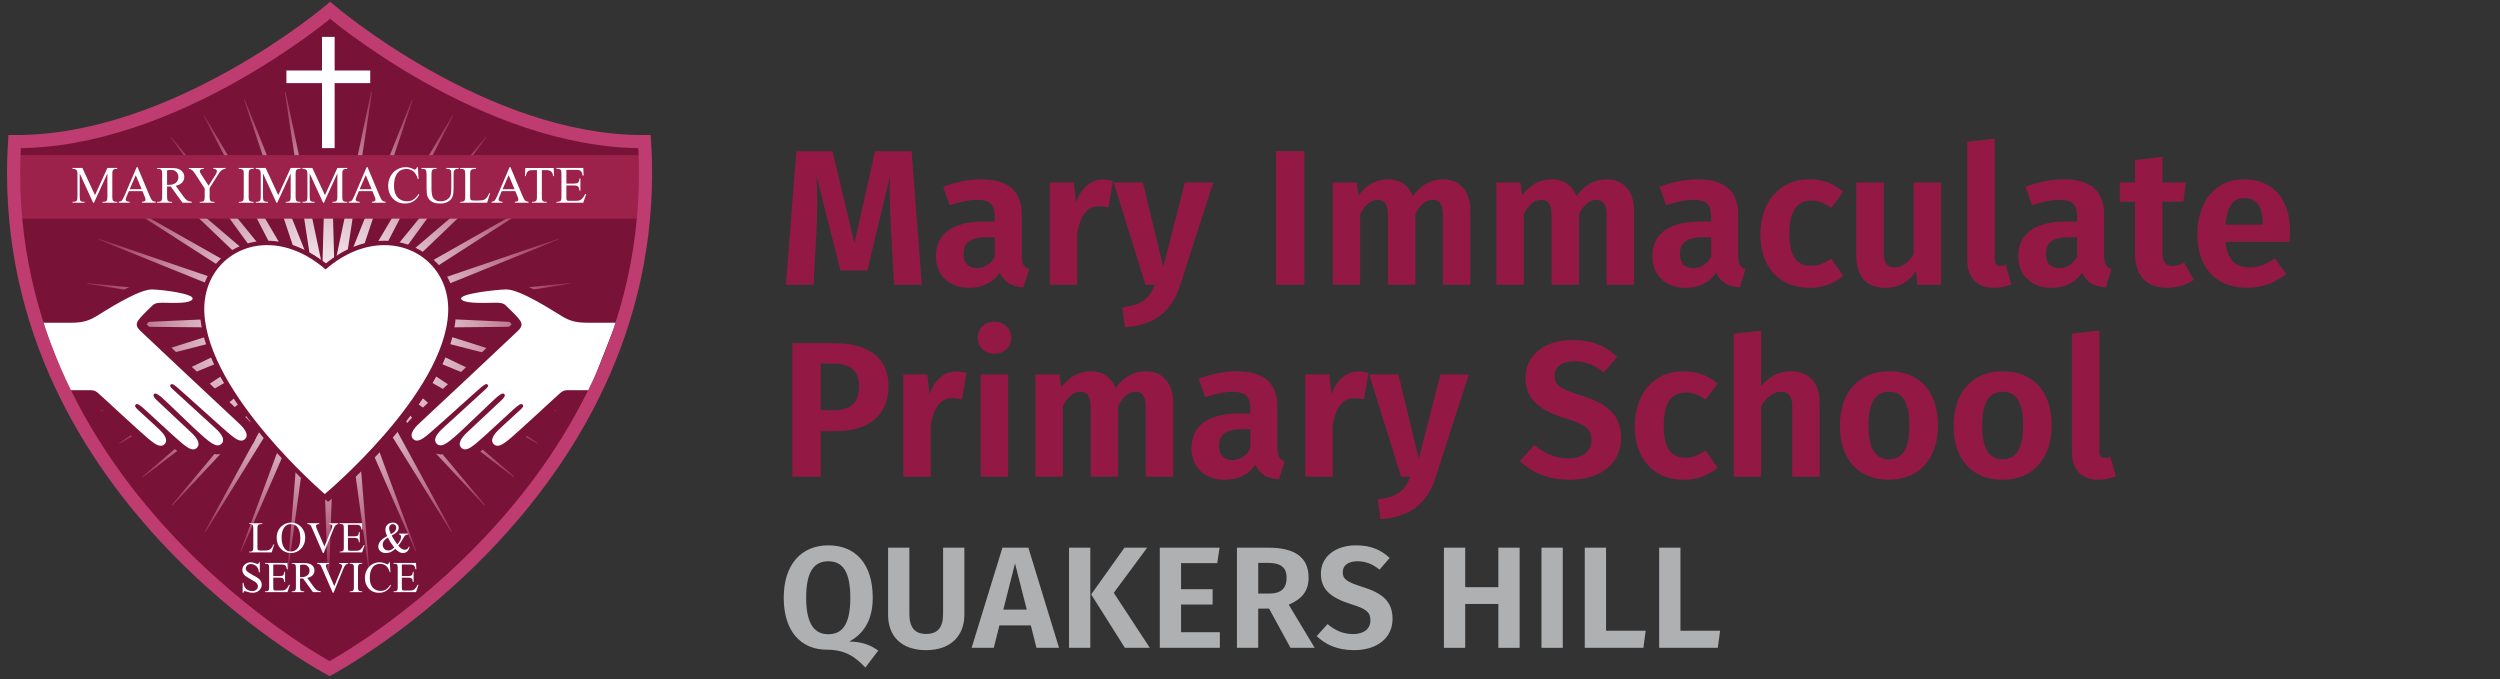 <?xml version="1.0" encoding="UTF-8"?>
<svg id="Layer_1" xmlns="http://www.w3.org/2000/svg" xmlns:xlink="http://www.w3.org/1999/xlink" version="1.1" viewBox="0 0 1042 283">
  <rect x="0" y="0" width="1042" height="283" fill="#333333" stroke="none"/>
  <!-- Generator: Adobe Illustrator 29.1.0, SVG Export Plug-In . SVG Version: 2.1.0 Build 142)  -->
  <defs>
    <style>
      .st0 {
        fill: none;
        stroke: #be3c70;
        stroke-width: 5.482px;
      }

      .st1 {
        fill: #791237;
      }

      .st2 {
        fill: url(#radial-gradient);
      }

      .st3 {
        fill: #931944;
      }

      .st4 {
        fill: #9c214b;
      }

      .st5 {
        fill: #fff;
      }

      .st6 {
        fill: #afb0b2;
      }
    </style>
    <radialGradient id="radial-gradient" cx="136.874" cy="136.795" fx="136.874" fy="136.795" r="104.889" gradientUnits="userSpaceOnUse">
      <stop offset="0" stop-color="#fff"/>
      <stop offset=".103" stop-color="#fcf9fa"/>
      <stop offset=".238" stop-color="#f4e8ec"/>
      <stop offset=".391" stop-color="#e6cdd6"/>
      <stop offset=".557" stop-color="#d4a7b6"/>
      <stop offset=".733" stop-color="#bc778e"/>
      <stop offset=".916" stop-color="#a03c5e"/>
      <stop offset="1" stop-color="#921f46"/>
    </radialGradient>
  </defs>
  <g>
    <path class="st1" d="M268.651,59.022c-66.64.413-131.042-54.712-131.042-54.712,0,0-64.908,55.125-131.538,54.712-8.841,145.213,131.303,219.668,131.303,219.668,0,0,140.12-74.455,131.277-219.668Z"/>
    <path class="st2" d="M243.752,135.585l-82.713-3.746-3.141-.996,79.479-12.558h.011c.081-.014.137-.09.127-.171-.011-.082-.085-.141-.166-.132l-66.221,6.748,61.527-24.872c.076-.031.113-.117.085-.195-.028-.077-.115-.118-.192-.091l-.009.003h-.002s-69.629,23.771-69.629,23.771l61.016-39.189c.069-.044.092-.136.048-.206-.042-.071-.132-.095-.204-.054l-62.808,35.608,53.678-51.239c.058-.057.063-.151.007-.212-.055-.062-.148-.067-.212-.014l-51.852,44.299,40.037-55.064.005-.004.004-.007c.049-.067.037-.16-.028-.21-.065-.051-.16-.039-.212.024l-49.638,60.895,36.109-69.73.007-.011h-.002s.005-.007.005-.007c.039-.074.012-.164-.06-.204-.074-.04-.164-.015-.206.056l-43.404,73.609,26.814-80.095c.025-.078-.016-.163-.093-.191-.078-.029-.162.01-.194.086l-27.951,70.343,11.452-74.568c.012-.081-.042-.158-.123-.173-.081-.015-.159.038-.176.119l-15.554,73.871-2.121-76.847c-.003-.082-.07-.148-.152-.148s-.149.066-.153.148l-.07,2.548-.071-2.548c-.004-.082-.07-.148-.152-.148s-.15.066-.153.148l-2.122,76.845-15.555-73.869c-.018-.081-.095-.133-.176-.119-.081.015-.136.091-.123.173l11.452,74.568-27.949-70.343c-.031-.077-.116-.116-.194-.086-.078.028-.118.113-.092.191l26.813,80.097-43.398-73.597-.004-.007h0s-.004-.007-.004-.007c-.042-.071-.133-.096-.205-.056-.071.04-.1.13-.062.204l36.122,69.752-49.639-60.898c-.052-.063-.145-.075-.211-.024-.065.05-.078.143-.03.21l.005.007h0l.004.004,40.038,55.064-51.851-44.299c-.063-.054-.157-.048-.212.014-.055.061-.052.155.008.212l53.677,51.238-62.808-35.607c-.071-.041-.163-.017-.205.054-.043.07-.022.162.048.206l61.017,39.189-69.642-23.774c-.078-.027-.163.014-.192.091-.029.078.01.164.086.195l61.527,24.872-66.22-6.748c-.082-.008-.156.05-.167.132-.01.081.046.157.127.17h.009s0,.001,0,.001h.004s79.477,12.558,79.477,12.558l-3.143.996-82.712,3.746c-.083.004-.147.073-.146.155.001.082.069.149.151.149l67.803.671-59.649,18.9c-.078.026-.123.108-.1.188.023.079.104.125.184.104l74.079-19.048,1.266.013-71.629,34.431c-.075.035-.107.125-.073.2.034.075.121.109.197.078l.007-.004h.001l75.621-31.343-67.974,44.496c-.069.044-.09.137-.046.206.043.07.135.093.206.052l77.998-45.12-.028.326-68.391,58.548h-.002s0,0,0,0l-.008.006c-.062.053-.071.146-.019.212.052.063.145.076.211.025l60.03-45.906-48.043,57.518c-.052.064-.046.158.016.212.062.055.156.05.212-.011l.006-.006.004-.004,46.833-50.168-33.271,61.015c-.04.072-.014.162.057.204.071.041.162.018.206-.053l40.875-66.017-.342,4.146-25.965,69.869c-.028.076.01.164.086.194.076.03.163-.005.196-.081l24.56-56.364-5.253,63.781c-.007.081.053.153.134.162.083.009.157-.048.168-.129l10.613-76.811,2.84-6.517,2.962,85.488c.003.083.07.148.153.148.07-.002.118-.053.137-.116.018.063.068.115.136.116.083,0,.151-.065.154-.148l2.961-85.491,2.841,6.518,10.612,76.8v.005l.002.009c.011.081.085.137.166.129.083-.009.143-.081.138-.162l-5.253-63.783,24.56,56.366c.033.076.12.111.196.081.078-.03.115-.118.086-.194l-25.965-69.87-.342-4.148,40.875,66.02c.044.071.136.093.206.053.07-.042.097-.132.056-.204l-33.274-61.021,46.839,50.174.002.004.007.006c.056.061.15.065.212.011.062-.055.069-.148.016-.212l-48.045-57.519,60.034,45.907c.065.051.159.039.212-.025.051-.065.042-.159-.019-.212l-68.401-58.553-.028-.327,77.998,45.119c.072.041.162.019.208-.052.042-.069.021-.162-.048-.206l-.009-.005h.002l-.007-.004-67.959-44.485,75.608,31.336.009.005h0s.009.004.009.004c.076.031.164-.004.197-.078.033-.075.002-.165-.072-.2l-71.628-34.431,1.266-.013,74.078,19.048c.081.021.164-.025.185-.104.023-.079-.021-.162-.1-.188l-59.65-18.9,67.803-.671c.083,0,.15-.067.152-.149.002-.083-.063-.152-.146-.155ZM135.407,134.756l1.468-.267,1.463.267-1.464,1.294-1.467-1.294Z"/>
    <g>
      <polygon class="st5" points="132.385 63.565 132.385 36.476 117.548 36.476 117.548 27.556 132.385 27.556 132.385 13.548 141.305 13.548 141.305 27.556 156.139 27.556 156.139 36.476 141.305 36.476 141.305 63.565 132.385 63.565"/>
      <path class="st1" d="M139.478,15.375v14.008h14.834v5.266h-14.834v27.089h-5.266v-27.089h-14.837v-5.266h14.837v-14.008h5.266M143.132,11.721h-12.575v14.008h-14.837v12.575h14.837v27.089h12.575v-27.089h14.834v-12.575h-14.834v-14.008h0Z"/>
    </g>
    <g>
      <path class="st5" d="M136.142,207.478c-.123-.105-12.38-10.65-24.651-25.214-16.542-19.633-25.241-36.829-25.855-51.11-.349-8.07,2.302-15.482,7.463-20.871,5.042-5.265,12.015-8.165,19.633-8.165,8.31,0,16.711,3.399,24.341,9.84,7.636-6.44,16.092-9.84,24.5-9.84,7.794,0,14.918,2.957,20.06,8.324,5.153,5.379,7.802,12.735,7.458,20.711-.616,14.285-9.528,31.484-26.491,51.119-12.581,14.563-25.152,25.107-25.278,25.212l-.593.495-.587-.502Z"/>
      <path class="st1" d="M161.572,103.032c15.228,0,27.309,11.745,26.606,28.082-1.463,33.938-51.442,75.669-51.442,75.669,0,0-48.728-41.731-50.188-75.669-.705-16.339,11.125-28.084,26.184-28.082,7.685,0,16.213,3.06,24.341,10.129,8.133-7.07,16.726-10.129,24.499-10.129M112.729,101.205c-7.868,0-15.073,2.999-20.29,8.445-5.336,5.57-8.076,13.221-7.717,21.544.623,14.487,9.395,31.868,26.07,51.66,12.318,14.62,24.632,25.213,24.755,25.318l1.174,1.005,1.186-.99c.126-.105,12.755-10.697,25.384-25.316,17.1-19.794,26.087-37.181,26.712-51.677.354-8.227-2.384-15.821-7.711-21.383-5.316-5.549-12.674-8.606-20.72-8.606-8.41,0-16.85,3.301-24.499,9.565-7.64-6.263-16.026-9.564-24.341-9.565v1.827s0-1.827,0-1.827h-.002Z"/>
    </g>
    <g>
      <path class="st5" d="M134.762,206.614c-.123-.105-12.38-10.65-24.651-25.214-16.542-19.634-25.241-36.83-25.855-51.111-.348-8.069,2.302-15.481,7.463-20.869,5.042-5.265,12.015-8.165,19.633-8.165,8.31,0,16.71,3.399,24.341,9.839,7.636-6.44,16.091-9.839,24.498-9.839,7.795,0,14.919,2.956,20.061,8.324,5.153,5.38,7.801,12.734,7.457,20.709-.614,14.286-9.526,31.485-26.488,51.12-12.58,14.562-25.152,25.107-25.278,25.212l-.593.495-.587-.502Z"/>
      <path class="st1" d="M160.19,102.169c15.228,0,27.309,11.745,26.604,28.08-1.459,33.939-51.438,75.67-51.438,75.67,0,0-48.728-41.731-50.188-75.67-.705-16.337,11.124-28.081,26.183-28.08,7.685,0,16.212,3.06,24.341,10.129,8.133-7.07,16.725-10.129,24.498-10.129M111.349,100.342c-7.868,0-15.074,2.999-20.29,8.445-5.335,5.57-8.076,13.22-7.717,21.541.623,14.488,9.395,31.869,26.07,51.661,12.318,14.62,24.632,25.213,24.755,25.318l1.174,1.005,1.186-.99c.126-.105,12.755-10.697,25.383-25.316,17.1-19.795,26.086-37.182,26.709-51.678.355-8.226-2.383-15.819-7.709-21.38-5.315-5.55-12.674-8.606-20.72-8.606-8.409,0-16.85,3.301-24.498,9.565-7.64-6.263-16.026-9.564-24.341-9.565h-.002Z"/>
    </g>
    <rect class="st4" x="5.771" y="64.644" width="261.9" height="26.495"/>
    <g>
      <path class="st5" d="M38.823,84.495l-5.598-12.191v9.68c0,.891.096,1.446.288,1.667.264.299.68.449,1.25.449h.513v.395h-5.043v-.395h.513c.612,0,1.047-.185,1.303-.556.157-.228.235-.748.235-1.56v-9.466c0-.641-.071-1.104-.214-1.389-.1-.207-.283-.379-.55-.518-.267-.139-.696-.208-1.288-.208v-.395h4.107l5.251,11.33,5.17-11.33h4.106v.395h-.502c-.62,0-1.058.185-1.314.556-.157.228-.235.748-.235,1.56v9.466c0,.891.1,1.446.299,1.667.264.299.68.449,1.25.449h.502v.395h-6.155v-.395h.513c.62,0,1.054-.185,1.304-.556.157-.228.235-.748.235-1.56v-9.68l-5.588,12.191h-.352Z"/>
      <path class="st5" d="M59.36,79.655h-5.636l-.979,2.276c-.242.563-.363.983-.363,1.261,0,.221.105.415.315.582.21.167.664.276,1.363.326v.395h-4.575v-.395c.605-.107.997-.246,1.176-.418.363-.342.765-1.039,1.207-2.088l5.102-11.919h.378l5.057,12.052c.406.969.775,1.597,1.106,1.886.331.288.793.45,1.384.486v.395h-5.717v-.395c.577-.029.967-.125,1.17-.289.203-.164.304-.363.304-.598,0-.313-.143-.809-.427-1.485l-.864-2.073ZM59.042,78.864l-2.456-5.855-2.522,5.855h4.978Z"/>
      <path class="st5" d="M79.918,84.495h-3.866l-4.903-6.774c-.362.015-.657.022-.883.022-.093,0-.192-.002-.298-.005-.107-.004-.216-.009-.33-.016v4.21c0,.912.099,1.478.298,1.699.269.313.673.47,1.212.47h.563v.395h-6.197v-.395h.542c.609,0,1.045-.2,1.307-.598.149-.221.223-.744.223-1.57v-9.36c0-.912-.1-1.478-.298-1.699-.276-.314-.687-.47-1.233-.47h-.542v-.395h5.273c1.537,0,2.67.112,3.4.336.73.224,1.348.637,1.857,1.239.509.601.763,1.319.763,2.152,0,.89-.29,1.663-.871,2.317-.582.655-1.481,1.118-2.7,1.388l2.997,4.158c.684.955,1.271,1.59,1.763,1.904.492.314,1.132.513,1.923.599v.395ZM69.637,77.048c.134,0,.25.002.349.005.099.004.18.005.243.005,1.366,0,2.396-.299,3.09-.898.694-.598,1.041-1.36,1.041-2.287,0-.905-.28-1.64-.84-2.206-.56-.566-1.302-.85-2.224-.85-.409,0-.961.068-1.659.203v6.026Z"/>
      <path class="st5" d="M88.951,70.007h5.059v.395h-.278c-.185,0-.456.082-.812.246-.357.164-.68.4-.973.706-.292.307-.651.806-1.079,1.499l-3.495,5.49v3.641c0,.891.1,1.446.299,1.667.271.299.698.449,1.282.449h.47v.395h-6.154v-.395h.513c.612,0,1.047-.185,1.303-.556.157-.228.235-.748.235-1.56v-3.421l-3.974-6.082c-.47-.711-.789-1.155-.956-1.333-.167-.178-.515-.391-1.042-.64-.142-.071-.349-.106-.62-.106v-.395h6.194v.395h-.321c-.335,0-.643.078-.925.235-.281.157-.422.392-.422.705,0,.256.218.72.653,1.389l3.02,4.669,2.844-4.466c.427-.669.642-1.168.642-1.496,0-.2-.052-.378-.155-.535-.103-.156-.251-.279-.443-.368-.193-.089-.481-.133-.865-.133v-.395Z"/>
      <path class="st5" d="M105.719,84.099v.395h-6.197v-.395h.513c.598,0,1.033-.174,1.303-.524.171-.228.256-.776.256-1.645v-9.36c0-.734-.046-1.218-.138-1.453-.071-.178-.218-.331-.438-.459-.314-.171-.642-.256-.984-.256h-.513v-.395h6.197v.395h-.521c-.589,0-1.017.174-1.286.524-.178.228-.266.776-.266,1.645v9.36c0,.734.046,1.218.138,1.453.07.178.219.331.446.46.305.171.627.256.968.256h.521Z"/>
      <path class="st5" d="M115.217,84.495l-5.599-12.191v9.68c0,.891.096,1.446.288,1.667.264.299.68.449,1.251.449h.513v.395h-5.044v-.395h.513c.612,0,1.047-.185,1.303-.556.157-.228.235-.748.235-1.56v-9.466c0-.641-.071-1.104-.214-1.389-.1-.207-.283-.379-.55-.518-.267-.139-.696-.208-1.288-.208v-.395h4.107l5.251,11.33,5.17-11.33h4.107v.395h-.502c-.62,0-1.058.185-1.314.556-.157.228-.235.748-.235,1.56v9.466c0,.891.1,1.446.3,1.667.264.299.68.449,1.25.449h.502v.395h-6.154v-.395h.513c.62,0,1.054-.185,1.303-.556.156-.228.234-.748.234-1.56v-9.68l-5.587,12.191h-.353Z"/>
      <path class="st5" d="M134.674,84.495l-5.599-12.191v9.68c0,.891.096,1.446.288,1.667.264.299.68.449,1.251.449h.513v.395h-5.044v-.395h.513c.612,0,1.047-.185,1.303-.556.157-.228.235-.748.235-1.56v-9.466c0-.641-.071-1.104-.214-1.389-.1-.207-.283-.379-.55-.518-.267-.139-.696-.208-1.288-.208v-.395h4.107l5.251,11.33,5.17-11.33h4.107v.395h-.502c-.62,0-1.058.185-1.314.556-.157.228-.236.748-.236,1.56v9.466c0,.891.1,1.446.3,1.667.264.299.679.449,1.25.449h.502v.395h-6.155v-.395h.513c.62,0,1.054-.185,1.303-.556.156-.228.234-.748.234-1.56v-9.68l-5.587,12.191h-.352Z"/>
      <path class="st5" d="M155.21,79.655h-5.637l-.978,2.276c-.241.563-.363.983-.363,1.261,0,.221.106.415.315.582.21.167.665.276,1.363.326v.395h-4.576v-.395c.606-.107.998-.246,1.176-.418.363-.342.765-1.039,1.207-2.088l5.103-11.919h.377l5.057,12.052c.405.969.774,1.597,1.105,1.886.331.288.793.45,1.384.486v.395h-5.716v-.395c.576-.029.966-.125,1.17-.289.203-.164.303-.363.303-.598,0-.313-.141-.809-.426-1.485l-.864-2.073ZM154.893,78.864l-2.457-5.855-2.522,5.855h4.979Z"/>
      <path class="st5" d="M174.153,69.675l.331,4.926h-.331c-.441-1.478-1.07-2.542-1.888-3.192-.816-.65-1.798-.975-2.942-.975-.961,0-1.828.245-2.602.733-.776.488-1.384,1.267-1.828,2.336-.444,1.069-.666,2.399-.666,3.989,0,1.311.21,2.449.628,3.411.419.962,1.05,1.7,1.893,2.213.843.513,1.805.77,2.885.77.938,0,1.766-.201,2.483-.604.717-.402,1.507-1.202,2.367-2.399l.331.214c-.726,1.289-1.574,2.233-2.542,2.832-.968.598-2.117.898-3.448.898-2.399,0-4.257-.891-5.573-2.671-.982-1.325-1.474-2.885-1.474-4.68,0-1.446.324-2.774.973-3.985.647-1.211,1.539-2.149,2.674-2.815,1.135-.666,2.374-.999,3.719-.999,1.047,0,2.078.256,3.097.769.298.156.511.235.64.235.192,0,.36-.067.502-.203.185-.192.315-.459.395-.801h.374Z"/>
      <path class="st5" d="M186.024,70.402v-.395h5.106v.395h-.541c-.568,0-1.003.238-1.308.716-.15.221-.224.734-.224,1.539v5.871c0,1.452-.144,2.578-.432,3.379-.289.801-.855,1.487-1.699,2.06-.844.573-1.994.859-3.446.859-1.581,0-2.781-.274-3.601-.822-.82-.548-1.4-1.285-1.741-2.21-.227-.633-.342-1.822-.342-3.565v-5.658c0-.891-.123-1.474-.368-1.752-.245-.278-.643-.416-1.192-.416h-.545v-.395h6.261v.395h-.555c-.599,0-1.026.189-1.281.566-.18.256-.268.791-.268,1.603v6.308c0,.562.051,1.207.155,1.932.102.726.291,1.292.561,1.697.271.406.661.74,1.17,1.003.509.264,1.133.395,1.875.395.947,0,1.794-.206,2.542-.619.749-.413,1.26-.941,1.533-1.586.275-.644.413-1.734.413-3.272v-5.86c0-.905-.101-1.471-.298-1.699-.277-.314-.687-.47-1.234-.47h-.541Z"/>
      <path class="st5" d="M203.92,80.488l.352.075-1.239,3.932h-11.208v-.395h.543c.61,0,1.045-.198,1.308-.595.148-.227.222-.751.222-1.574v-9.36c0-.905-.099-1.471-.298-1.699-.275-.314-.687-.47-1.232-.47h-.543v-.395h6.55v.395c-.768-.007-1.308.064-1.618.214-.31.149-.522.338-.636.566-.113.228-.171.773-.171,1.635v9.103c0,.591.058.998.171,1.218.086.149.217.26.397.331.176.071.733.107,1.666.107h1.058c1.112,0,1.891-.082,2.341-.246.448-.164.858-.454,1.229-.871.37-.417.74-1.074,1.11-1.971Z"/>
      <path class="st5" d="M214.777,79.655h-5.637l-.978,2.276c-.241.563-.363.983-.363,1.261,0,.221.106.415.315.582.21.167.664.276,1.363.326v.395h-4.576v-.395c.606-.107.998-.246,1.176-.418.363-.342.765-1.039,1.207-2.088l5.103-11.919h.377l5.057,12.052c.405.969.774,1.597,1.105,1.886.331.288.793.45,1.384.486v.395h-5.716v-.395c.576-.029.966-.125,1.17-.289.203-.164.303-.363.303-.598,0-.313-.141-.809-.427-1.485l-.864-2.073ZM214.46,78.864l-2.457-5.855-2.522,5.855h4.979Z"/>
      <path class="st5" d="M230.781,70.007l.15,3.397h-.405c-.079-.598-.185-1.026-.321-1.282-.22-.413-.513-.718-.88-.914-.367-.196-.848-.293-1.444-.293h-2.038v11.069c0,.891.097,1.446.289,1.667.271.299.687.449,1.25.449h.502v.395h-6.143v-.395h.513c.612,0,1.047-.185,1.303-.556.157-.228.236-.748.236-1.56v-11.069h-1.741c-.677,0-1.158.05-1.444.149-.37.135-.687.395-.95.78-.264.385-.421.905-.471,1.56h-.405l.171-3.397h11.827Z"/>
      <path class="st5" d="M236.06,70.797v5.716h3.183c.827,0,1.378-.124,1.657-.374.37-.328.576-.905.619-1.731h.397v5.054h-.397c-.099-.705-.199-1.157-.298-1.357-.129-.249-.338-.445-.631-.588-.293-.142-.74-.213-1.347-.213h-3.183v4.776c0,.641.028,1.031.085,1.17.058.139.157.249.3.331s.412.123.813.123h2.457c.82,0,1.414-.057,1.784-.171.37-.114.726-.338,1.068-.673.442-.442.894-1.107,1.357-1.998h.428l-1.251,3.633h-11.164v-.395h.513c.342,0,.666-.082.971-.247.229-.115.384-.286.465-.516.083-.229.123-.698.123-1.407v-9.403c0-.919-.093-1.485-.278-1.699-.256-.285-.684-.427-1.281-.427h-.513v-.395h11.177l.148,3.184h-.416c-.15-.765-.315-1.292-.497-1.577-.182-.286-.451-.505-.807-.655-.284-.107-.786-.161-1.505-.161h-3.975Z"/>
    </g>
    <g>
      <path class="st5" d="M113.985,226.873l.296.063-1.04,3.298h-9.401v-.331h.455c.511,0,.877-.167,1.096-.5.125-.19.188-.63.188-1.32v-7.85c0-.759-.084-1.234-.249-1.425-.233-.264-.577-.395-1.035-.395h-.455v-.331h5.494v.331c-.646-.005-1.098.054-1.358.18-.26.125-.438.284-.533.475-.096.191-.144.648-.144,1.37v7.636c0,.496.048.837.144,1.022.071.125.182.218.331.278.15.06.615.089,1.399.089h.887c.932,0,1.586-.068,1.963-.205.376-.138.72-.382,1.031-.731.31-.35.621-.901.932-1.653Z"/>
      <path class="st5" d="M121.387,217.803c1.577,0,2.944.599,4.101,1.797,1.156,1.198,1.734,2.692,1.734,4.485,0,1.846-.583,3.379-1.748,4.598-1.164,1.219-2.574,1.828-4.229,1.828-1.673,0-3.078-.594-4.217-1.783-1.138-1.189-1.707-2.728-1.707-4.615,0-1.93.657-3.504,1.971-4.723,1.141-1.058,2.506-1.586,4.095-1.586ZM121.217,218.457c-1.088,0-1.959.404-2.617,1.21-.819,1.004-1.228,2.474-1.228,4.409,0,1.984.424,3.51,1.273,4.579.651.813,1.511,1.219,2.58,1.219,1.141,0,2.084-.445,2.828-1.335.744-.89,1.116-2.294,1.116-4.212,0-2.079-.41-3.63-1.228-4.651-.657-.812-1.566-1.219-2.725-1.219Z"/>
      <path class="st5" d="M140.965,218.081v.331c-.43.078-.755.216-.976.413-.317.293-.598.741-.843,1.346l-4.241,10.339h-.33l-4.562-10.474c-.233-.538-.397-.867-.493-.987-.15-.185-.333-.33-.552-.435-.218-.104-.512-.172-.882-.202v-.331h4.969v.331c-.562.054-.926.15-1.094.287-.167.138-.251.314-.251.529,0,.299.137.764.412,1.398l3.096,7.124,2.872-7.034c.281-.694.421-1.174.421-1.444,0-.173-.086-.338-.259-.497-.174-.158-.466-.271-.879-.336-.03-.006-.081-.015-.153-.027v-.331h3.742Z"/>
      <path class="st5" d="M145.019,218.744v4.794h2.672c.693,0,1.155-.105,1.389-.314.31-.275.483-.759.52-1.451h.331v4.238h-.331c-.085-.591-.167-.97-.252-1.138-.108-.209-.284-.374-.529-.493-.245-.12-.62-.18-1.128-.18h-2.672v4.006c0,.538.025.865.072.981.048.117.132.21.25.278.12.069.347.103.682.103h2.06c.687,0,1.186-.048,1.496-.144.312-.096.61-.284.897-.565.37-.37.749-.929,1.139-1.675h.358l-1.049,3.047h-9.365v-.331h.43c.287,0,.559-.07.817-.207.19-.096.321-.241.39-.433.069-.192.103-.585.103-1.18v-7.886c0-.771-.078-1.246-.234-1.425-.215-.239-.573-.359-1.076-.359h-.43v-.331h9.374l.125,2.67h-.349c-.125-.642-.264-1.083-.416-1.323-.153-.24-.379-.423-.677-.549-.24-.09-.661-.135-1.264-.135h-3.335Z"/>
      <path class="st5" d="M166.348,222.41h3.763v.34c-.518.041-.902.157-1.151.345s-.635.755-1.16,1.704c-.527.948-1.118,1.834-1.775,2.657.532.621,1.006,1.056,1.424,1.303.419.249.841.372,1.264.372.413,0,.761-.112,1.049-.336.287-.224.49-.554.61-.991l.331.242c-.22.843-.576,1.464-1.066,1.864-.49.4-1.061.6-1.711.6-.49,0-.987-.133-1.493-.398-.504-.266-1.056-.716-1.653-1.349-.74.657-1.408,1.113-2.002,1.367-.594.254-1.23.381-1.905.381-.985,0-1.768-.263-2.348-.789-.58-.525-.869-1.153-.869-1.882,0-.723.261-1.444.779-2.164.52-.72,1.498-1.465,2.931-2.236-.28-.621-.472-1.131-.573-1.528-.102-.397-.153-.778-.153-1.142,0-1.022.377-1.801,1.13-2.339.585-.419,1.252-.628,1.999-.628.71,0,1.29.211,1.738.632s.672.94.672,1.555c0,.634-.217,1.189-.649,1.667-.434.478-1.2,1-2.298,1.568.758,1.35,1.549,2.587,2.374,3.71,1.052-1.255,1.578-2.311,1.578-3.167,0-.274-.09-.518-.27-.732-.13-.16-.319-.256-.564-.286v-.34ZM164.314,228.244c-.79-1.076-1.336-1.861-1.641-2.357-.305-.496-.638-1.111-1.003-1.846-.717.412-1.257.866-1.618,1.362-.361.496-.541,1.034-.541,1.613,0,.64.206,1.201.617,1.685.412.484.969.726,1.667.726.377,0,.74-.075,1.089-.224.349-.15.825-.47,1.429-.959ZM162.925,222.642c.74-.353,1.294-.753,1.662-1.201.367-.448.552-.946.552-1.496,0-.43-.134-.785-.4-1.066-.266-.281-.596-.421-.991-.421-.518,0-.911.181-1.177.542-.266.362-.398.716-.398,1.062,0,.293.049.62.152.982.102.361.301.895.601,1.6Z"/>
      <path class="st5" d="M108.281,234.364v4.203h-.332c-.107-.806-.301-1.449-.579-1.926-.278-.479-.674-.858-1.189-1.139-.515-.28-1.047-.421-1.598-.421-.622,0-1.137.19-1.544.569-.407.38-.611.811-.611,1.295,0,.371.129.709.387,1.013.371.448,1.253,1.045,2.648,1.792,1.137.61,1.913,1.077,2.328,1.403.415.325.735.709.959,1.151.225.442.337.905.337,1.39,0,.92-.357,1.713-1.071,2.379-.714.666-1.633.999-2.756.999-.352,0-.685-.027-.995-.081-.185-.031-.569-.141-1.152-.331-.583-.191-.951-.286-1.106-.286-.15,0-.268.046-.354.137-.086.091-.151.278-.193.562h-.331v-4.167h.331c.155.872.365,1.525.627,1.958.263.433.664.793,1.206,1.08.54.286,1.133.43,1.778.43.747,0,1.337-.197,1.771-.592.433-.394.65-.86.65-1.399,0-.299-.083-.601-.247-.906-.165-.305-.42-.589-.767-.851-.233-.18-.871-.561-1.912-1.142-1.042-.582-1.783-1.046-2.222-1.392-.44-.346-.773-.729-1-1.147-.227-.419-.34-.879-.34-1.38,0-.872.335-1.623,1.005-2.253.67-.631,1.523-.946,2.558-.946.646,0,1.331.159,2.055.475.335.149.571.224.709.224.155,0,.283-.046.382-.139.099-.093.177-.278.237-.56h.332Z"/>
      <path class="st5" d="M113.899,235.306v4.794h2.671c.693,0,1.155-.105,1.389-.314.31-.275.484-.759.52-1.451h.331v4.238h-.331c-.084-.591-.167-.97-.251-1.138-.108-.209-.284-.374-.529-.493-.245-.12-.621-.18-1.129-.18h-2.671v4.006c0,.538.024.865.072.981.048.117.131.21.25.279.12.069.346.103.681.103h2.061c.687,0,1.186-.048,1.496-.144.311-.096.61-.284.896-.565.37-.37.75-.929,1.139-1.675h.358l-1.048,3.047h-9.366v-.331h.43c.287,0,.559-.07.816-.207.19-.096.321-.241.39-.433.069-.192.103-.585.103-1.18v-7.886c0-.771-.078-1.246-.233-1.425-.215-.239-.573-.359-1.075-.359h-.43v-.331h9.374l.125,2.67h-.35c-.125-.642-.264-1.083-.416-1.323-.152-.24-.378-.423-.677-.549-.239-.09-.66-.135-1.264-.135h-3.334Z"/>
      <path class="st5" d="M133.68,246.794h-3.243l-4.112-5.682c-.304.012-.551.018-.741.018-.078,0-.16,0-.25-.004-.089-.003-.182-.007-.277-.013v3.53c0,.765.084,1.24.25,1.425.226.264.564.395,1.016.395h.472v.331h-5.198v-.331h.455c.511,0,.877-.167,1.096-.502.125-.185.188-.624.188-1.317v-7.85c0-.765-.084-1.24-.249-1.425-.233-.264-.577-.395-1.035-.395h-.455v-.331h4.423c1.289,0,2.239.094,2.851.282.612.189,1.132.535,1.558,1.039.426.505.641,1.107.641,1.805,0,.746-.244,1.395-.731,1.944-.487.549-1.242.938-2.264,1.164l2.513,3.487c.574.801,1.066,1.333,1.479,1.597.413.263.95.43,1.613.502v.331ZM125.056,240.548c.113,0,.21.002.293.004.083.004.151.004.204.004,1.147,0,2.01-.25,2.592-.753.583-.501.873-1.14.873-1.918,0-.759-.235-1.376-.704-1.851-.47-.475-1.092-.712-1.866-.712-.343,0-.806.056-1.392.17v5.054Z"/>
      <path class="st5" d="M145.082,234.642v.331c-.43.078-.756.216-.976.413-.317.293-.598.741-.843,1.346l-4.241,10.339h-.33l-4.562-10.474c-.233-.538-.397-.867-.493-.987-.15-.185-.333-.33-.552-.435-.218-.104-.512-.172-.882-.202v-.331h4.969v.331c-.562.054-.926.15-1.094.287-.167.137-.251.314-.251.529,0,.299.137.764.412,1.398l3.096,7.124,2.872-7.034c.281-.694.421-1.174.421-1.444,0-.173-.086-.338-.259-.497-.174-.158-.466-.271-.879-.336-.03-.006-.081-.015-.153-.027v-.331h3.742Z"/>
      <path class="st5" d="M150.957,246.463v.331h-5.198v-.331h.43c.501,0,.865-.146,1.093-.44.143-.19.215-.65.215-1.38v-7.85c0-.616-.039-1.022-.116-1.219-.06-.15-.183-.279-.368-.386-.263-.143-.538-.215-.823-.215h-.43v-.331h5.198v.331h-.437c-.494,0-.853.146-1.079.44-.15.191-.224.651-.224,1.38v7.85c0,.616.039,1.022.116,1.219.06.15.183.279.374.386.256.143.527.215.813.215h.437Z"/>
      <path class="st5" d="M162.463,234.364l.277,4.131h-.277c-.37-1.24-.897-2.133-1.583-2.677-.686-.546-1.509-.818-2.468-.818-.806,0-1.533.204-2.182.614-.65.41-1.162,1.063-1.535,1.96-.372.896-.559,2.012-.559,3.345,0,1.1.176,2.053.529,2.861.351.807.88,1.426,1.586,1.857.707.43,1.514.645,2.42.645.786,0,1.481-.168,2.083-.506s1.264-1.008,1.985-2.012l.278.179c-.608,1.081-1.318,1.874-2.131,2.375-.813.502-1.777.753-2.892.753-2.011,0-3.569-.747-4.674-2.24-.823-1.111-1.236-2.42-1.236-3.925,0-1.213.271-2.327.814-3.343.545-1.015,1.292-1.802,2.244-2.361.952-.559,1.992-.838,3.12-.838.878,0,1.743.215,2.596.645.252.131.43.197.538.197.162,0,.301-.057.421-.171.155-.161.266-.385.331-.672h.314Z"/>
      <path class="st5" d="M167.49,235.306v4.794h2.672c.693,0,1.155-.105,1.389-.314.31-.275.483-.759.52-1.451h.331v4.238h-.331c-.085-.591-.167-.97-.252-1.138-.108-.209-.284-.374-.529-.493-.245-.12-.62-.18-1.128-.18h-2.672v4.006c0,.538.025.865.072.981.048.117.132.21.25.279.12.069.347.103.682.103h2.06c.687,0,1.186-.048,1.496-.144.312-.096.61-.284.897-.565.37-.37.749-.929,1.139-1.675h.358l-1.049,3.047h-9.365v-.331h.43c.287,0,.559-.07.816-.207.19-.096.321-.241.389-.433.069-.192.102-.585.102-1.18v-7.886c0-.771-.078-1.246-.233-1.425-.215-.239-.573-.359-1.075-.359h-.43v-.331h9.374l.125,2.67h-.349c-.125-.642-.264-1.083-.416-1.323-.153-.24-.379-.423-.677-.549-.24-.09-.661-.135-1.264-.135h-3.335Z"/>
    </g>
    <g>
      <path class="st5" d="M80.511,189.185c-2.174,0-4.271-1.639-6.589-3.619-.741-.632-1.721-1.501-2.835-2.508.017.151.027.303.028.452.014,1.168-.445,2.221-1.329,3.047-.779.729-1.744,1.116-2.787,1.116-2.153,0-4.255-1.609-6.584-3.553-2.365-1.976-8.868-7.964-14.093-12.776-3.186-2.934-6.48-5.968-6.915-6.31-.62-.476-.851-.531-2.239-.531h-9.856l-12.499-31.876h14.844c4.628,0,6.799-.81,9.65-2.51.376-.225.92-.562,1.595-.98,8.278-5.133,17.409-10.38,22.361-10.38l.192.003c.154.004,15.692.809,18.193,4.126.477.633.636,1.383.448,2.114-.671,2.604-4.33,3.137-9.617,3.137-1.139,0-2.244-.026-3.191-.049-.684-.016-1.282-.031-1.745-.031-2.066,0-2.375.303-2.888.805l-.231.224c-.998.94-3.391,3.271-4.437,4.488-1.478,1.719-1.41,1.784-.284,2.873,2.242,2.169,37.628,35.408,41.06,38.524,2.64,2.401,3.923,4.506,3.925,6.435,0,1.166-.47,2.214-1.363,3.03-.776.711-1.73,1.088-2.758,1.088h0c-1.914,0-3.768-1.271-5.767-2.925.045.252.069.501.072.747.014,1.167-.445,2.221-1.329,3.047-.781.73-1.745,1.115-2.788,1.115-2.041,0-4.025-1.434-6.195-3.23.046.265.07.525.07.783.002,1.169-.469,2.219-1.362,3.036-.778.712-1.731,1.088-2.758,1.088Z"/>
      <path class="st1" d="M63.262,120.637c.048,0,.095,0,.142.002,4.574.123,17.414,1.785,16.872,3.893-.378,1.464-4.254,1.725-7.797,1.725-1.965,0-3.827-.08-4.934-.08-3.103,0-3.595.771-4.411,1.543-.818.771-3.397,3.262-4.571,4.628-1.636,1.903-2.452,3.24-.164,5.451,1.942,1.879,37.349,35.155,41.103,38.564,2.83,2.574,4.3,5.092,2.558,6.684-.453.416-.953.597-1.491.597-1.532,0-3.378-1.469-5.368-3.167-3.919-3.339-20.346-18.278-21.734-19.359-.926-.72-1.451-1.029-1.833-1.029-.191,0-.345.077-.495.219-.49.463-.164,1.002.898,1.967,8.708,7.908,15.892,14.565,17.596,16.083,2.856,2.546,4.352,5.048,2.627,6.662-.454.424-.957.608-1.503.608-1.528,0-3.383-1.447-5.379-3.118-3.956-3.304-17.046-16.219-18.443-17.286-1.042-.793-1.734-1.207-2.22-1.207-.167,0-.311.049-.435.148-.727.576-.08,1.541.899,2.466,7.089,6.694,12.822,12.083,14.266,13.392,2.829,2.569,4.3,5.09,2.557,6.686-.453.414-.951.595-1.488.595-1.532,0-3.379-1.47-5.368-3.169-3.918-3.338-14.825-13.647-16.214-14.727-.909-.706-1.448-1.001-1.84-1.001-.206,0-.371.082-.528.229-.49.462-.286,1.042.775,2.008,8.707,7.907,6.833,6.354,8.537,7.879,2.856,2.543,4.352,5.048,2.628,6.659-.454.425-.958.61-1.503.61-1.528,0-3.382-1.449-5.379-3.116-3.956-3.303-19.961-18.28-21.062-19.129-1.103-.848-1.837-.924-3.39-.924h-8.574l-11.024-28.116h12.087c5.005,0,7.511-.925,10.614-2.776,3.078-1.836,17.186-11.095,22.992-11.094M63.261,116.877c-5.409,0-14.417,5.123-23.347,10.659-.665.412-1.2.744-1.57.965-2.603,1.553-4.475,2.245-8.688,2.245H12.056l2.013,5.133,11.024,28.116.936,2.388h11.138c.482,0,.798.01.938.031.03.019.082.054.16.114.468.383,3.669,3.332,6.765,6.183,5.246,4.832,11.775,10.845,14.179,12.851,2.614,2.183,5.005,3.99,7.789,3.99,1.53,0,2.938-.562,4.074-1.626.443-.414.815-.878,1.11-1.378.184.16.359.31.522.449,2.604,2.224,4.991,4.067,7.807,4.067,1.505,0,2.897-.547,4.028-1.582.58-.531,1.041-1.146,1.371-1.818,1.558,1.037,3.125,1.722,4.845,1.722,1.528,0,2.935-.56,4.07-1.62.57-.533,1.022-1.147,1.344-1.814,1.408.884,2.837,1.45,4.398,1.45,1.507,0,2.901-.548,4.032-1.586,1.27-1.16,1.971-2.73,1.97-4.415-.003-2.487-1.487-5.046-4.538-7.821-3.393-3.081-38.024-35.609-40.935-38.404.088-.108.193-.233.318-.378.983-1.144,3.364-3.462,4.299-4.343.091-.086.175-.168.258-.25.053-.052.104-.106.159-.156.143-.036.545-.112,1.414-.112.451,0,1.033.015,1.699.031.969.023,2.068.05,3.236.05,3.84,0,10.266,0,11.439-4.547.329-1.28.049-2.634-.767-3.717-1.104-1.464-3.174-2.668-9.69-3.786-3.335-.572-7.428-1.02-9.954-1.088-.079-.002-.161-.003-.242-.003h-.001ZM67.412,163.532s0,0,0,0h0Z"/>
    </g>
    <g>
      <path class="st5" d="M193.854,189.185c-1.027,0-1.98-.376-2.757-1.089-.893-.817-1.364-1.867-1.361-3.036,0-.259.024-.521.07-.785-2.169,1.797-4.155,3.233-6.198,3.233-1.042,0-2.006-.385-2.787-1.113-.885-.827-1.344-1.881-1.331-3.047.003-.247.027-.497.072-.749-2,1.654-3.855,2.925-5.768,2.925h0c-1.028,0-1.982-.378-2.76-1.092-.889-.812-1.361-1.86-1.359-3.026.001-1.929,1.285-4.033,3.924-6.434,3.961-3.599,39.617-37.123,41.067-38.525,1.125-1.089,1.193-1.154-.285-2.874-1.052-1.224-3.443-3.549-4.437-4.484l-.235-.227c-.511-.502-.82-.805-2.885-.805-.445,0-1.055.013-1.773.029-1.065.023-2.361.051-3.717.051-7.403,0-10.375-.85-10.962-3.138-.183-.709-.03-1.437.432-2.049.731-.97,2.386-2.019,9.487-3.114,4.077-.629,8.429-1.018,10.621-1.077l.192-.003c4.955,0,14.089,5.25,22.371,10.385.67.416,1.211.751,1.585.975,2.849,1.701,5.019,2.51,9.651,2.51h14.843l-12.5,31.876h-9.857c-1.387,0-1.618.056-2.242.535-.425.334-3.703,3.354-6.874,6.273-5.238,4.824-11.758,10.829-14.127,12.809-2.33,1.943-4.432,3.553-6.584,3.553-1.043,0-2.008-.387-2.789-1.117-.883-.824-1.343-1.878-1.329-3.046.002-.149.011-.301.029-.452-1.116,1.007-2.096,1.877-2.84,2.51-2.315,1.979-4.411,3.617-6.586,3.617Z"/>
      <path class="st1" d="M211.104,120.637c5.806,0,19.916,9.258,22.992,11.094,3.1,1.851,5.61,2.776,10.614,2.776h12.086l-11.025,28.116h-8.575c-1.548,0-2.284.076-3.388.924-1.1.85-17.106,15.826-21.061,19.129-1.998,1.668-3.851,3.116-5.379,3.116-.545,0-1.05-.185-1.504-.61-1.726-1.611-.229-4.116,2.628-6.659,1.704-1.525-.169.028,8.538-7.879,1.061-.966,1.262-1.546.775-2.008-.156-.147-.321-.229-.527-.229-.391,0-.931.295-1.842,1.001-1.387,1.08-12.294,11.388-16.216,14.727-1.989,1.699-3.836,3.169-5.368,3.169-.537,0-1.035-.181-1.487-.595-1.743-1.596-.275-4.117,2.554-6.686,1.445-1.31,7.181-6.698,14.27-13.392.978-.924,1.625-1.889.899-2.466-.124-.099-.267-.148-.435-.148-.486,0-1.178.414-2.22,1.207-1.398,1.067-14.49,13.982-18.449,17.286-1.995,1.671-3.85,3.118-5.379,3.118-.545,0-1.05-.184-1.504-.608-1.726-1.614-.227-4.116,2.628-6.662,1.706-1.518,8.892-8.175,17.6-16.083,1.061-.965,1.387-1.504.897-1.967-.15-.142-.305-.219-.495-.219-.381,0-.906.309-1.833,1.029-1.387,1.08-17.816,16.019-21.736,19.359-1.991,1.697-3.838,3.167-5.369,3.167-.537,0-1.036-.181-1.489-.597-1.743-1.592-.273-4.109,2.558-6.684,3.753-3.409,39.165-36.685,41.109-38.564,2.284-2.212,1.47-3.548-.166-5.451-1.174-1.366-3.754-3.857-4.574-4.628-.814-.772-1.306-1.543-4.408-1.543-1.108,0-3.212.08-5.488.08-4.104,0-8.766-.261-9.143-1.725-.543-2.108,14.196-3.77,18.77-3.893.047-.001.094-.002.142-.002M211.105,116.877h0c-.082,0-.163.001-.244.003-2.25.061-6.702.457-10.857,1.098-7.356,1.135-9.548,2.311-10.701,3.84-.801,1.063-1.075,2.394-.751,3.651,1.08,4.2,6.664,4.548,12.784,4.548,1.382,0,2.699-.029,3.757-.052.701-.015,1.297-.029,1.732-.029.866,0,1.268.075,1.411.112.054.05.104.103.157.155.083.081.167.163.253.246.941.885,3.316,3.194,4.308,4.349.125.146.23.271.318.379-2.383,2.277-37.042,34.862-40.938,38.402-3.054,2.777-4.538,5.335-4.541,7.823-.002,1.686.7,3.256,1.976,4.421,1.122,1.031,2.517,1.58,4.024,1.58,1.56,0,2.989-.566,4.398-1.451.322.668.774,1.281,1.343,1.813,1.138,1.062,2.545,1.622,4.072,1.622,1.721,0,3.289-.686,4.848-1.724.33.672.792,1.288,1.373,1.819,1.128,1.034,2.521,1.582,4.026,1.582,2.817,0,5.204-1.843,7.81-4.071.162-.138.336-.288.519-.447.296.502.669.968,1.115,1.384,1.133,1.06,2.541,1.622,4.07,1.622,2.783,0,5.174-1.807,7.789-3.99,2.406-2.009,8.944-8.031,14.198-12.869,3.088-2.844,6.281-5.785,6.784-6.196.053-.04.094-.067.12-.083.14-.021.455-.031.938-.031h11.14l.936-2.388,11.025-28.116,2.013-5.133h-17.6c-4.216,0-6.087-.692-8.687-2.244-.37-.221-.902-.551-1.562-.96-8.934-5.539-17.946-10.665-23.358-10.665h0Z"/>
    </g>
    <path class="st0" d="M268.651,59.022c-66.64.413-131.042-54.712-131.042-54.712,0,0-64.908,55.125-131.538,54.712-8.841,145.213,131.303,219.668,131.303,219.668,0,0,140.12-74.455,131.277-219.668Z"/>
  </g>
  <g>
    <path class="st3" d="M384.214,118.677h-11.584l-1.207-22.605c-.483-7.964-.724-16.33-.483-22.685l-9.412,39.337h-11.182l-10.055-39.417c.482,7.803.402,15.204,0,23.007l-1.207,22.363h-11.503l4.344-55.667h15.043l9.17,38.372,8.608-38.372h15.204l4.264,55.667Z"/>
    <path class="st3" d="M428.94,112.241l-2.413,7.562c-4.827-.482-8.044-2.011-9.814-6.194-3.057,4.585-7.723,6.355-12.791,6.355-8.527,0-13.836-5.47-13.836-13.193,0-9.332,7.079-14.399,19.628-14.399h4.907v-2.092c0-5.309-2.252-6.999-7.562-6.999-2.815,0-6.999.805-11.262,2.252l-2.654-7.642c5.309-2.092,10.94-3.138,15.767-3.138,11.826,0,16.974,5.229,16.974,14.882v17.215c0,3.459,1.045,4.666,3.057,5.39ZM414.621,107.012v-8.125h-3.701c-6.274,0-9.332,2.252-9.332,6.918,0,3.781,1.931,5.953,5.551,5.953,3.218,0,5.792-1.689,7.481-4.747Z"/>
    <path class="st3" d="M463.852,75.478l-1.85,11.021c-1.368-.322-2.413-.563-3.861-.563-5.229,0-7.723,3.942-9.171,10.94v21.8h-11.423v-42.636h9.975l.965,8.286c2.011-5.953,6.194-9.493,11.102-9.493,1.528,0,2.896.242,4.263.644Z"/>
    <path class="st3" d="M491.926,118.757c-3.298,10.377-9.975,16.732-23.007,17.617l-1.207-8.206c8.446-1.126,11.342-3.7,13.675-9.492h-3.942l-13.273-42.636h12.147l8.527,35.235,9.01-35.235h11.826l-13.756,42.716Z"/>
    <path class="st3" d="M543.649,118.677h-11.825v-55.667h11.825v55.667Z"/>
    <path class="st3" d="M612.83,87.625v31.052h-11.423v-29.121c0-4.907-1.931-6.274-4.184-6.274-3.137,0-5.229,2.172-7.32,5.953v29.442h-11.423v-29.121c0-4.907-1.931-6.274-4.184-6.274-3.137,0-5.31,2.172-7.4,5.953v29.442h-11.423v-42.636h9.975l.805,5.39c3.137-4.264,7.079-6.677,12.389-6.677,4.826,0,8.526,2.494,10.216,6.999,3.298-4.505,7.24-6.999,12.71-6.999,6.678,0,11.263,4.827,11.263,12.871Z"/>
    <path class="st3" d="M681.045,87.625v31.052h-11.423v-29.121c0-4.907-1.931-6.274-4.184-6.274-3.137,0-5.229,2.172-7.32,5.953v29.442h-11.423v-29.121c0-4.907-1.931-6.274-4.184-6.274-3.137,0-5.31,2.172-7.4,5.953v29.442h-11.423v-42.636h9.975l.805,5.39c3.137-4.264,7.079-6.677,12.389-6.677,4.826,0,8.526,2.494,10.216,6.999,3.298-4.505,7.24-6.999,12.71-6.999,6.678,0,11.263,4.827,11.263,12.871Z"/>
    <path class="st3" d="M727.54,112.241l-2.414,7.562c-4.826-.482-8.044-2.011-9.813-6.194-3.058,4.585-7.723,6.355-12.791,6.355-8.527,0-13.837-5.47-13.837-13.193,0-9.332,7.08-14.399,19.629-14.399h4.907v-2.092c0-5.309-2.253-6.999-7.562-6.999-2.816,0-6.999.805-11.263,2.252l-2.654-7.642c5.31-2.092,10.94-3.138,15.767-3.138,11.825,0,16.974,5.229,16.974,14.882v17.215c0,3.459,1.046,4.666,3.058,5.39ZM713.221,107.012v-8.125h-3.7c-6.275,0-9.332,2.252-9.332,6.918,0,3.781,1.931,5.953,5.551,5.953,3.218,0,5.792-1.689,7.481-4.747Z"/>
    <path class="st3" d="M768.243,79.902l-4.987,6.758c-2.735-2.092-5.229-3.057-8.366-3.057-5.712,0-9.09,4.103-9.09,13.998s3.619,13.192,9.01,13.192c3.137,0,5.309-.965,8.446-2.976l4.987,7.16c-3.861,3.137-8.366,4.987-13.997,4.987-12.71,0-20.514-8.688-20.514-22.283,0-13.515,7.884-22.927,20.353-22.927,5.712,0,10.136,1.689,14.158,5.148Z"/>
    <path class="st3" d="M809.028,118.677h-9.895l-.563-5.711c-3.138,4.746-7.24,6.999-12.951,6.999-7.884,0-11.906-5.068-11.906-13.273v-30.649h11.423v29.202c0,4.666,1.529,6.194,4.666,6.194s5.792-2.091,7.804-5.55v-29.845h11.423v42.636Z"/>
    <path class="st3" d="M819.967,108.38v-49.312l11.423-1.287v50.278c0,1.85.645,2.815,2.333,2.815.886,0,1.609-.161,2.253-.482l2.333,8.125c-1.851.805-4.425,1.448-7.32,1.448-6.919,0-11.021-4.183-11.021-11.584Z"/>
    <path class="st3" d="M880.06,112.241l-2.414,7.562c-4.826-.482-8.044-2.011-9.813-6.194-3.058,4.585-7.723,6.355-12.791,6.355-8.527,0-13.837-5.47-13.837-13.193,0-9.332,7.08-14.399,19.629-14.399h4.907v-2.092c0-5.309-2.253-6.999-7.562-6.999-2.816,0-6.999.805-11.263,2.252l-2.654-7.642c5.31-2.092,10.94-3.138,15.767-3.138,11.825,0,16.974,5.229,16.974,14.882v17.215c0,3.459,1.046,4.666,3.058,5.39ZM865.74,107.012v-8.125h-3.7c-6.275,0-9.332,2.252-9.332,6.918,0,3.781,1.931,5.953,5.551,5.953,3.218,0,5.792-1.689,7.481-4.747Z"/>
    <path class="st3" d="M914.327,116.666c-3.137,2.172-7.32,3.298-11.102,3.298-8.849-.081-13.354-5.148-13.354-14.641v-21.237h-6.355v-8.045h6.355v-9.331l11.423-1.368v10.699h9.814l-1.126,8.045h-8.688v20.996c0,4.183,1.368,5.792,4.264,5.792,1.528,0,3.058-.482,4.827-1.448l3.941,7.24Z"/>
    <path class="st3" d="M954.227,100.818h-26.627c.805,8.205,4.666,10.618,10.136,10.618,3.62,0,6.677-1.126,10.378-3.7l4.746,6.436c-4.184,3.379-9.493,5.792-16.17,5.792-13.675,0-20.835-9.01-20.835-22.363,0-12.871,6.918-22.847,19.388-22.847,12.066,0,19.226,8.045,19.226,21.64,0,1.448-.16,3.218-.241,4.425ZM943.125,93.176c0-6.436-2.172-10.619-7.642-10.619-4.505,0-7.24,2.977-7.884,11.102h15.525v-.483Z"/>
    <path class="st3" d="M370.297,160.948c0,12.871-9.17,18.743-21.881,18.743h-6.355v18.985h-11.825v-55.667h17.215c14.158,0,22.846,5.791,22.846,17.938ZM358.07,160.948c0-6.516-3.861-9.412-10.779-9.412h-5.229v19.468h5.39c6.516,0,10.619-2.494,10.619-10.056Z"/>
    <path class="st3" d="M402.796,155.479l-1.85,11.021c-1.368-.321-2.414-.563-3.861-.563-5.229,0-7.723,3.942-9.17,10.94v21.801h-11.423v-42.636h9.975l.965,8.286c2.011-5.953,6.194-9.492,11.101-9.492,1.529,0,2.896.241,4.264.644Z"/>
    <path class="st3" d="M421.458,140.757c0,3.781-2.896,6.677-6.999,6.677s-6.918-2.896-6.918-6.677,2.815-6.677,6.918-6.677,6.999,2.896,6.999,6.677ZM420.171,198.677h-11.423v-42.636h11.423v42.636Z"/>
    <path class="st3" d="M488.95,167.625v31.052h-11.423v-29.121c0-4.907-1.931-6.274-4.183-6.274-3.137,0-5.229,2.172-7.32,5.953v29.442h-11.423v-29.121c0-4.907-1.931-6.274-4.184-6.274-3.137,0-5.309,2.172-7.4,5.953v29.442h-11.423v-42.636h9.975l.805,5.39c3.137-4.263,7.079-6.677,12.388-6.677,4.827,0,8.527,2.494,10.216,6.999,3.298-4.505,7.24-6.999,12.71-6.999,6.677,0,11.262,4.827,11.262,12.871Z"/>
    <path class="st3" d="M535.444,192.241l-2.413,7.562c-4.827-.482-8.045-2.011-9.814-6.194-3.057,4.586-7.723,6.355-12.791,6.355-8.527,0-13.836-5.47-13.836-13.192,0-9.332,7.079-14.4,19.628-14.4h4.907v-2.091c0-5.31-2.252-6.999-7.562-6.999-2.815,0-6.999.805-11.262,2.252l-2.655-7.642c5.31-2.092,10.94-3.138,15.768-3.138,11.825,0,16.974,5.229,16.974,14.883v17.215c0,3.459,1.046,4.666,3.057,5.39ZM521.125,187.013v-8.125h-3.701c-6.274,0-9.332,2.252-9.332,6.918,0,3.781,1.931,5.953,5.551,5.953,3.218,0,5.792-1.689,7.481-4.746Z"/>
    <path class="st3" d="M570.356,155.479l-1.85,11.021c-1.368-.321-2.414-.563-3.861-.563-5.229,0-7.723,3.942-9.171,10.94v21.801h-11.423v-42.636h9.975l.965,8.286c2.012-5.953,6.194-9.492,11.102-9.492,1.528,0,2.896.241,4.264.644Z"/>
    <path class="st3" d="M598.432,198.757c-3.299,10.378-9.976,16.732-23.008,17.618l-1.206-8.206c8.446-1.126,11.343-3.7,13.676-9.492h-3.942l-13.273-42.636h12.147l8.527,35.234,9.01-35.234h11.825l-13.756,42.716Z"/>
    <path class="st3" d="M674.046,148.721l-5.631,6.516c-3.942-3.217-7.804-4.665-12.309-4.665-4.826,0-8.125,2.091-8.125,6.033,0,3.861,2.092,5.47,11.182,8.286,10.056,3.217,16.491,7.4,16.491,17.697,0,10.217-8.044,17.376-21.559,17.376-9.251,0-16.009-3.298-20.594-7.803l6.033-6.677c4.103,3.459,8.527,5.55,14.238,5.55s9.573-2.734,9.573-7.642c0-4.425-2.172-6.355-10.619-8.93-12.066-3.781-16.893-8.607-16.893-17.054,0-9.493,8.205-15.687,19.467-15.687,8.286,0,13.917,2.494,18.744,6.999Z"/>
    <path class="st3" d="M715.875,159.902l-4.987,6.758c-2.735-2.092-5.229-3.057-8.366-3.057-5.712,0-9.091,4.103-9.091,13.997s3.62,13.192,9.01,13.192c3.138,0,5.31-.965,8.447-2.977l4.987,7.16c-3.861,3.137-8.366,4.987-13.997,4.987-12.71,0-20.514-8.688-20.514-22.283,0-13.515,7.884-22.927,20.353-22.927,5.712,0,10.136,1.689,14.158,5.148Z"/>
    <path class="st3" d="M758.429,167.625v31.052h-11.423v-29.121c0-4.907-1.931-6.274-4.746-6.274-3.218,0-5.792,2.172-8.205,5.872v29.523h-11.423v-59.609l11.423-1.207v23.087c3.298-4.022,7.32-6.194,12.388-6.194,7.481,0,11.986,4.827,11.986,12.871Z"/>
    <path class="st3" d="M807.741,177.359c0,13.515-7.643,22.604-20.434,22.604-12.71,0-20.433-8.446-20.433-22.604,0-13.596,7.643-22.605,20.514-22.605,12.71,0,20.353,8.447,20.353,22.605ZM778.781,177.359c0,9.813,2.896,14.077,8.526,14.077s8.527-4.344,8.527-14.077c0-9.814-2.896-14.078-8.446-14.078-5.712,0-8.607,4.344-8.607,14.078Z"/>
    <path class="st3" d="M855.122,177.359c0,13.515-7.643,22.604-20.434,22.604-12.71,0-20.433-8.446-20.433-22.604,0-13.596,7.643-22.605,20.514-22.605,12.71,0,20.353,8.447,20.353,22.605ZM826.162,177.359c0,9.813,2.896,14.077,8.526,14.077s8.527-4.344,8.527-14.077c0-9.814-2.896-14.078-8.446-14.078-5.712,0-8.607,4.344-8.607,14.078Z"/>
    <path class="st3" d="M863.567,188.38v-49.312l11.424-1.287v50.278c0,1.85.643,2.815,2.332,2.815.885,0,1.609-.161,2.253-.483l2.333,8.125c-1.851.805-4.425,1.448-7.32,1.448-6.919,0-11.021-4.183-11.021-11.584Z"/>
  </g>
  <g>
    <path class="st6" d="M366.054,271.162l-5.37,7.06c-4.103-4.284-8.206-7.422-15.988-7.422-10.92,0-18.04-7.723-18.04-21.659,0-13.636,7.12-21.841,18.583-21.841s18.522,7.844,18.522,21.841c0,10.136-4.464,15.324-9.774,18.281,5.249,0,8.869,1.447,12.067,3.74ZM345.239,264.345c5.973,0,9.17-4.284,9.17-15.204s-3.198-15.204-9.17-15.204c-5.913,0-9.231,4.284-9.231,15.204s3.439,15.204,9.231,15.204Z"/>
    <path class="st6" d="M401.951,256.26c0,8.387-5.37,14.722-15.928,14.722s-15.868-6.033-15.868-14.722v-27.994h8.869v27.572c0,5.61,2.172,8.386,6.999,8.386,4.887,0,7.059-2.775,7.059-8.386v-27.572h8.869v27.994Z"/>
    <path class="st6" d="M429.644,260.664h-13.092l-2.353,9.352h-9.231l12.851-41.75h10.799l12.791,41.75h-9.412l-2.353-9.352ZM427.954,254.088l-4.887-19.246-4.887,19.246h9.774Z"/>
    <path class="st6" d="M454.44,270.016h-8.869v-41.75h8.869v41.75ZM464.214,247.089l15.023,22.927h-10.377l-14.058-22.263,13.877-19.487h9.472l-13.937,18.823Z"/>
    <path class="st6" d="M507.351,234.721h-15.083v10.86h13.152v6.396h-13.152v11.523h16.169v6.516h-25.038v-41.75h24.917l-.965,6.455Z"/>
    <path class="st6" d="M528.949,253.666h-4.524v16.35h-8.869v-41.75h13.032c11.161,0,16.833,4.042,16.833,12.488,0,5.551-2.715,8.869-8.266,11.282l10.8,17.979h-10.076l-8.93-16.35ZM524.425,247.391h4.646c4.646,0,7.18-1.931,7.18-6.637,0-4.283-2.474-6.153-7.844-6.153h-3.981v12.79Z"/>
    <path class="st6" d="M579.207,232.549l-4.224,4.887c-2.956-2.413-5.853-3.499-9.23-3.499-3.62,0-6.094,1.568-6.094,4.525,0,2.896,1.568,4.103,8.386,6.214,7.542,2.413,12.369,5.551,12.369,13.273,0,7.662-6.034,13.032-16.17,13.032-6.938,0-12.006-2.474-15.445-5.853l4.525-5.008c3.077,2.595,6.396,4.163,10.679,4.163s7.18-2.052,7.18-5.731c0-3.318-1.629-4.767-7.964-6.697-9.05-2.836-12.67-6.455-12.67-12.791,0-7.119,6.154-11.765,14.601-11.765,6.214,0,10.438,1.87,14.058,5.249Z"/>
    <path class="st6" d="M624.515,251.735h-13.816v18.28h-8.869v-41.75h8.869v16.471h13.816v-16.471h8.869v41.75h-8.869v-18.28Z"/>
    <path class="st6" d="M651.362,270.016h-8.869v-41.75h8.869v41.75Z"/>
    <path class="st6" d="M669.4,262.896h16.531l-.966,7.119h-24.435v-41.75h8.869v34.631Z"/>
    <path class="st6" d="M700.411,262.896h16.531l-.966,7.119h-24.435v-41.75h8.869v34.631Z"/>
  </g>
</svg>